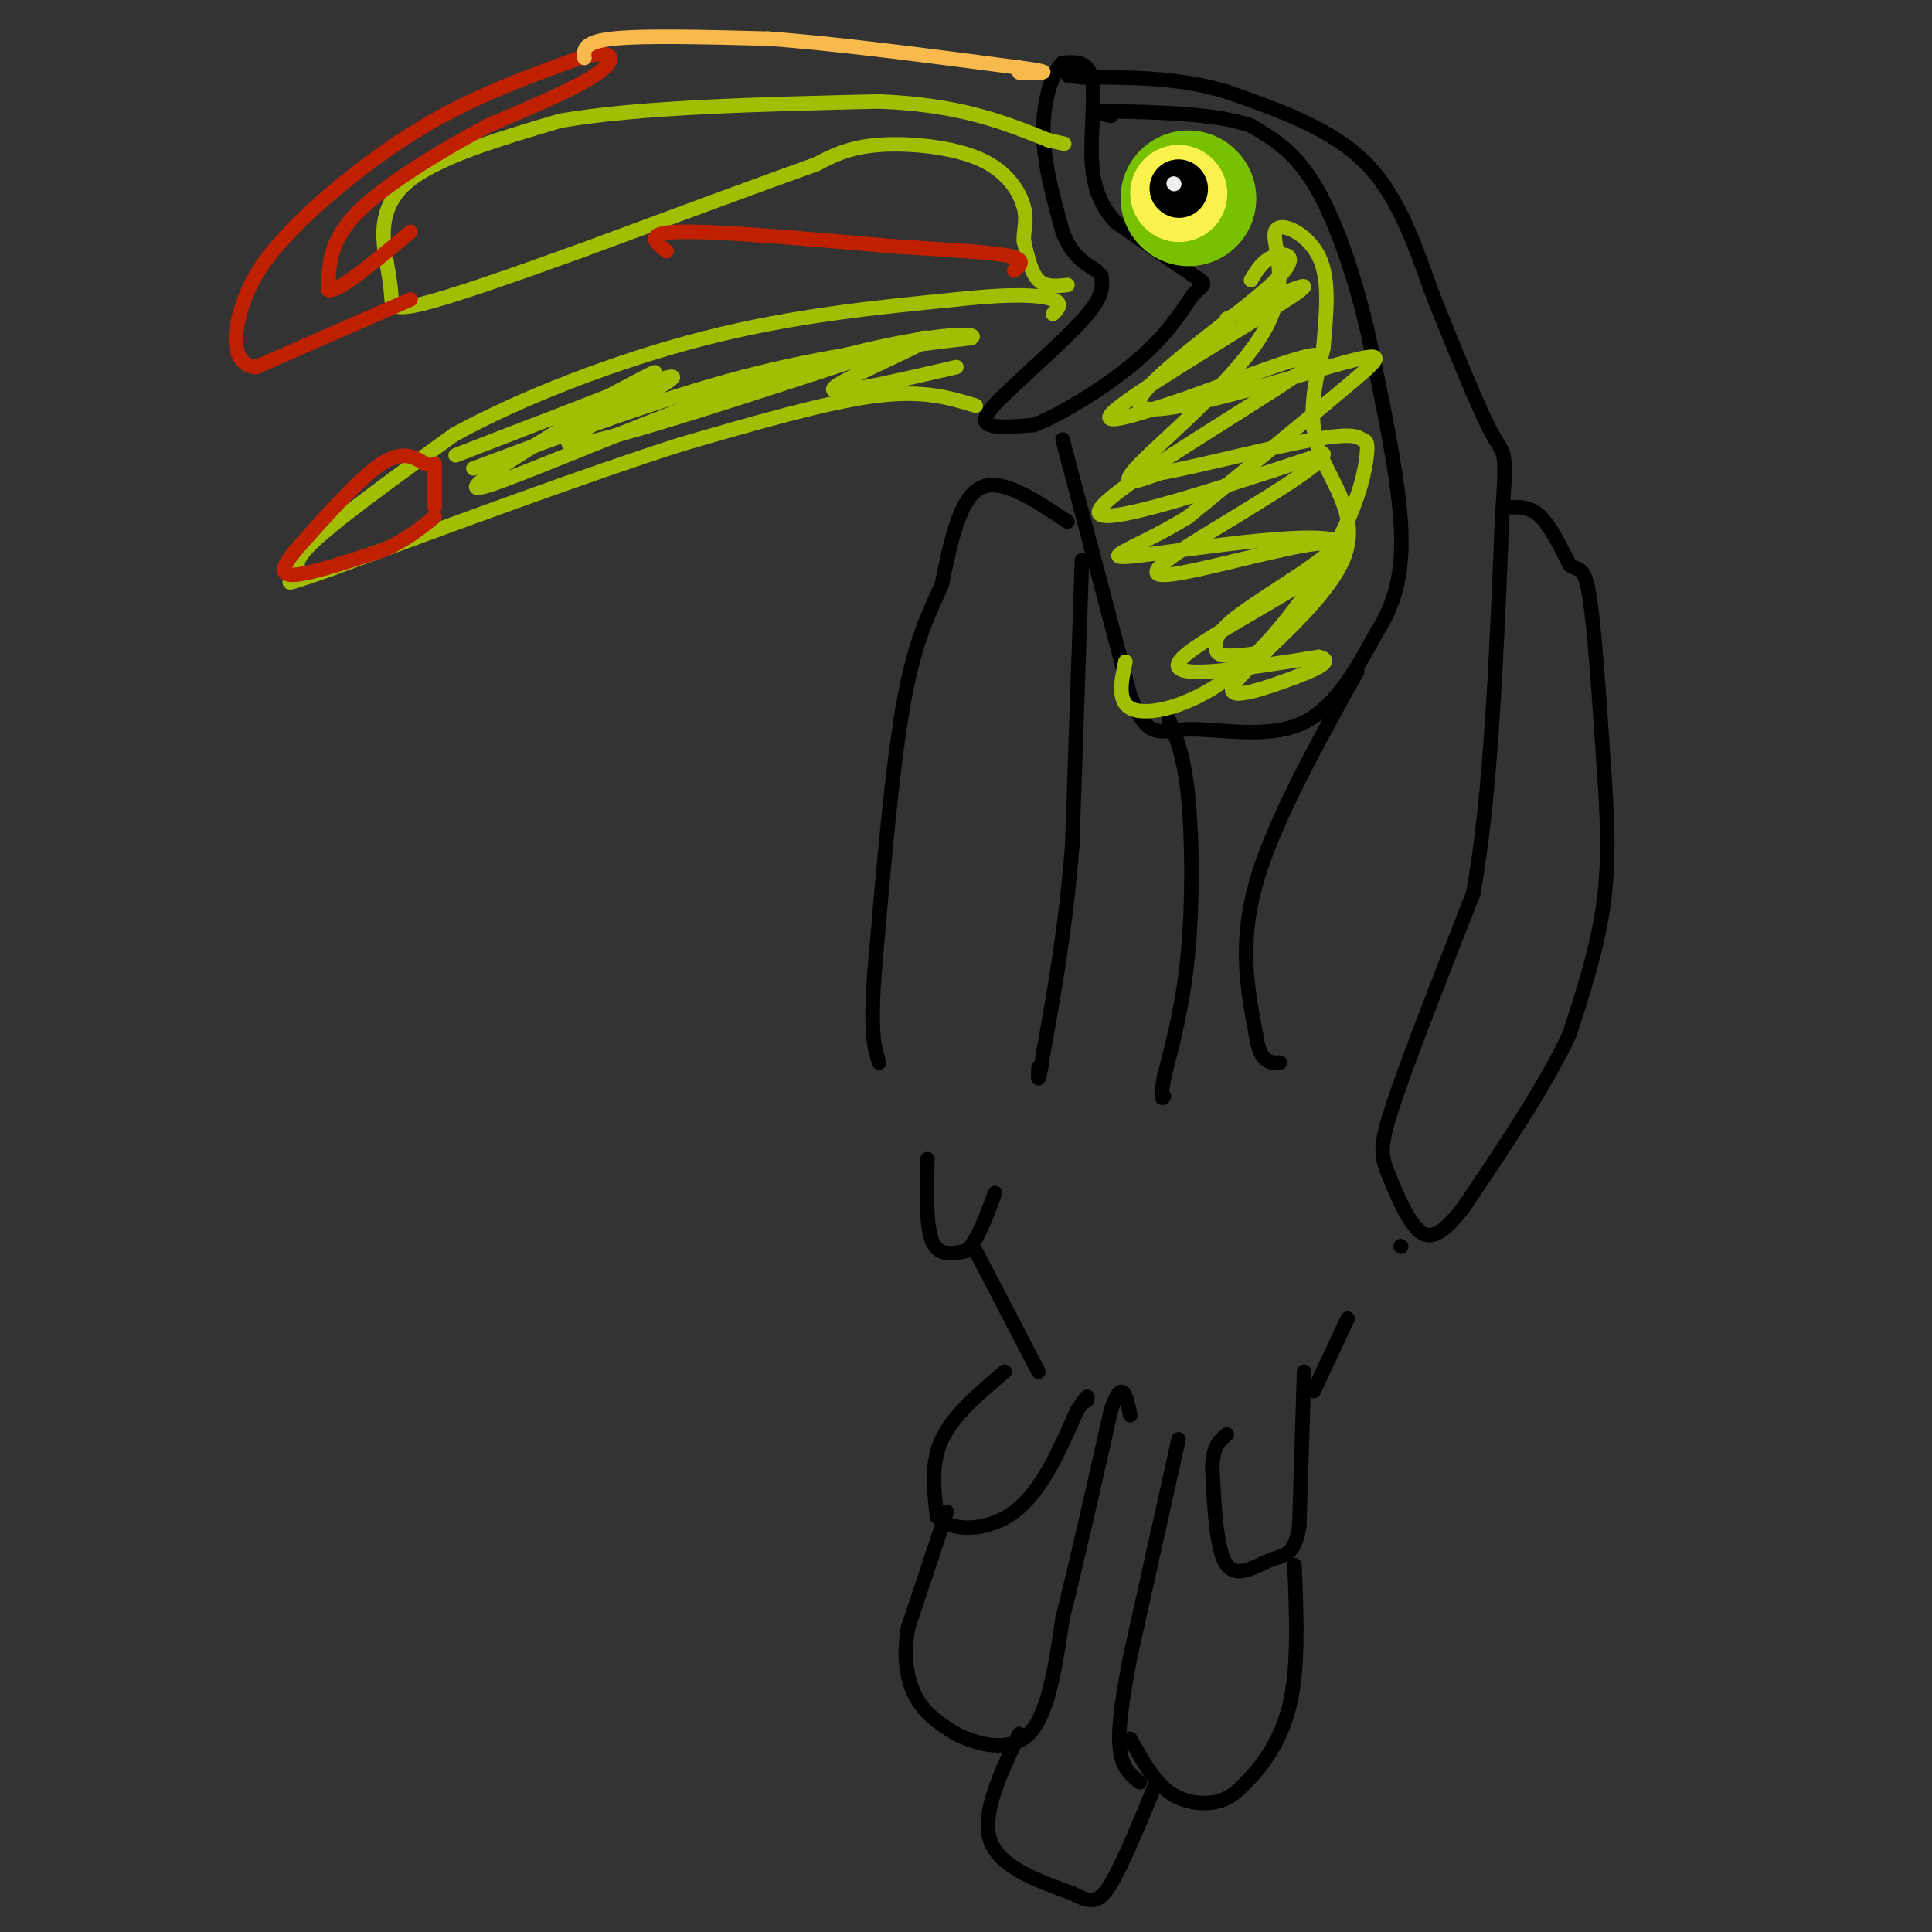 <svg viewBox='0 0 400 400' version='1.1' xmlns='http://www.w3.org/2000/svg' xmlns:xlink='http://www.w3.org/1999/xlink'><rect x="0" y="0" width="400" height="400" fill="#333333" stroke="none"/><g fill='none' stroke='#000000' stroke-width='3' stroke-linecap='round' stroke-linejoin='round'><path d='M208,284c-5.333,4.500 -10.667,9.000 -13,14c-2.333,5.000 -1.667,10.500 -1,16'/><path d='M194,314c2.822,3.200 10.378,3.200 16,-1c5.622,-4.200 9.311,-12.600 13,-21'/><path d='M223,292c2.500,-3.833 2.250,-2.917 2,-2'/><path d='M196,313c0.000,0.000 -8.000,24.000 -8,24'/><path d='M188,337c-1.156,6.756 -0.044,11.644 2,15c2.044,3.356 5.022,5.178 8,7'/><path d='M198,359c4.267,2.156 10.933,4.044 15,0c4.067,-4.044 5.533,-14.022 7,-24'/><path d='M220,335c2.833,-11.167 6.417,-27.083 10,-43'/><path d='M230,292c2.333,-7.000 3.167,-3.000 4,1'/><path d='M244,298c0.000,0.000 -10.000,45.000 -10,45'/><path d='M234,343c-2.178,11.178 -2.622,16.622 -2,20c0.622,3.378 2.311,4.689 4,6'/><path d='M270,284c0.000,0.000 -1.000,32.000 -1,32'/><path d='M269,316c-1.012,6.238 -3.042,5.833 -6,7c-2.958,1.167 -6.845,3.905 -9,1c-2.155,-2.905 -2.577,-11.452 -3,-20'/><path d='M251,304c0.000,-4.500 1.500,-5.750 3,-7'/><path d='M234,360c2.400,4.333 4.800,8.667 8,11c3.200,2.333 7.200,2.667 10,2c2.800,-0.667 4.400,-2.333 6,-4'/><path d='M258,369c2.889,-2.889 7.111,-8.111 9,-16c1.889,-7.889 1.444,-18.444 1,-29'/><path d='M211,359c-3.917,8.250 -7.833,16.500 -6,22c1.833,5.500 9.417,8.250 17,11'/><path d='M222,392c4.022,2.156 5.578,2.044 8,-2c2.422,-4.044 5.711,-12.022 9,-20'/><path d='M313,105c2.000,0.000 4.000,0.000 6,2c2.000,2.000 4.000,6.000 6,10'/><path d='M325,117c1.689,1.333 2.911,-0.333 4,6c1.089,6.333 2.044,20.667 3,35'/><path d='M332,158c0.778,10.689 1.222,19.911 0,29c-1.222,9.089 -4.111,18.044 -7,27'/><path d='M325,214c-4.833,10.500 -13.417,23.250 -22,36'/><path d='M303,250c-5.378,7.022 -7.822,6.578 -10,4c-2.178,-2.578 -4.089,-7.289 -6,-12'/><path d='M287,242c-1.200,-3.333 -1.200,-5.667 2,-15c3.200,-9.333 9.600,-25.667 16,-42'/><path d='M305,185c3.667,-20.000 4.833,-49.000 6,-78'/><path d='M311,107c1.022,-14.667 0.578,-12.333 -2,-17c-2.578,-4.667 -7.289,-16.333 -12,-28'/><path d='M297,62c-3.689,-9.911 -6.911,-20.689 -14,-28c-7.089,-7.311 -18.044,-11.156 -29,-15'/><path d='M254,19c-9.833,-3.000 -19.917,-3.000 -30,-3'/><path d='M224,16c-5.000,-0.500 -2.500,-0.250 0,0'/><path d='M224,116c0.000,0.000 -2.000,59.000 -2,59'/><path d='M222,175c-1.333,17.000 -3.667,30.000 -6,43'/><path d='M216,218c-1.167,7.667 -1.083,5.333 -1,3'/><path d='M221,108c-6.833,-4.583 -13.667,-9.167 -18,-7c-4.333,2.167 -6.167,11.083 -8,20'/><path d='M195,121c-2.756,6.178 -5.644,11.622 -8,25c-2.356,13.378 -4.178,34.689 -6,56'/><path d='M181,202c-0.833,12.333 0.083,15.167 1,18'/><path d='M192,240c-0.167,6.917 -0.333,13.833 1,17c1.333,3.167 4.167,2.583 7,2'/><path d='M200,259c2.167,-1.667 4.083,-6.833 6,-12'/><path d='M202,259c0.000,0.000 13.000,25.000 13,25'/><path d='M279,273c0.000,0.000 -7.000,15.000 -7,15'/><path d='M290,258c0.000,0.000 0.100,0.100 0.1,0.1'/><path d='M242,149c1.578,3.778 3.156,7.556 4,16c0.844,8.444 0.956,21.556 0,32c-0.956,10.444 -2.978,18.222 -5,26'/><path d='M241,223c-0.833,5.000 -0.417,4.500 0,4'/><path d='M281,139c-8.750,15.750 -17.500,31.500 -21,44c-3.500,12.500 -1.750,21.750 0,31'/><path d='M260,214c0.833,6.167 2.917,6.083 5,6'/><path d='M220,91c0.000,0.000 14.000,53.000 14,53'/><path d='M234,144c3.702,9.619 5.958,7.167 12,7c6.042,-0.167 15.869,1.952 23,-1c7.131,-2.952 11.565,-10.976 16,-19'/><path d='M285,131c3.911,-6.289 5.689,-12.511 5,-23c-0.689,-10.489 -3.844,-25.244 -7,-40'/><path d='M283,68c-2.956,-12.356 -6.844,-23.244 -11,-30c-4.156,-6.756 -8.578,-9.378 -13,-12'/><path d='M259,26c-7.167,-2.500 -18.583,-2.750 -30,-3'/><path d='M229,23c-4.833,-0.333 -1.917,0.333 1,1'/><path d='M228,57c0.250,1.833 0.500,3.667 -2,7c-2.500,3.333 -7.750,8.167 -13,13'/><path d='M213,77c-4.467,4.200 -9.133,8.200 -9,10c0.133,1.800 5.067,1.400 10,1'/><path d='M214,88c5.689,-2.111 14.911,-7.889 21,-13c6.089,-5.111 9.044,-9.556 12,-14'/><path d='M247,61c2.578,-2.578 3.022,-2.022 0,-4c-3.022,-1.978 -9.511,-6.489 -16,-11'/><path d='M231,46c-3.679,-3.952 -4.875,-8.333 -5,-14c-0.125,-5.667 0.821,-12.619 0,-16c-0.821,-3.381 -3.411,-3.190 -6,-3'/><path d='M220,13c-2.000,1.711 -4.000,7.489 -4,14c-0.000,6.511 2.000,13.756 4,21'/><path d='M220,48c1.833,4.833 4.417,6.417 7,8'/></g>
<g fill='none' stroke='#78C101' stroke-width='28' stroke-linecap='round' stroke-linejoin='round'><path d='M246,41c0.000,0.000 0.100,0.100 0.1,0.1'/></g>
<g fill='none' stroke='#F9F24D' stroke-width='20' stroke-linecap='round' stroke-linejoin='round'><path d='M244,40c0.000,0.000 0.100,0.100 0.1,0.1'/></g>
<g fill='none' stroke='#000000' stroke-width='12' stroke-linecap='round' stroke-linejoin='round'><path d='M244,39c0.000,0.000 0.100,0.100 0.1,0.1'/></g>
<g fill='none' stroke='#EEEEEE' stroke-width='3' stroke-linecap='round' stroke-linejoin='round'><path d='M243,38c0.000,0.000 0.100,0.100 0.1,0.1'/></g>
<g fill='none' stroke='#A1BE02' stroke-width='3' stroke-linecap='round' stroke-linejoin='round'><path d='M202,84c-5.417,-1.667 -10.833,-3.333 -21,-2c-10.167,1.333 -25.083,5.667 -40,10'/><path d='M141,92c-18.833,6.000 -45.917,16.000 -73,26'/><path d='M68,118c-12.417,4.333 -6.958,2.167 -6,1c0.958,-1.167 -2.583,-1.333 2,-6c4.583,-4.667 17.292,-13.833 30,-23'/><path d='M94,90c13.911,-7.667 33.689,-15.333 52,-20c18.311,-4.667 35.156,-6.333 52,-8'/><path d='M198,62c12.533,-1.378 17.867,-0.822 20,0c2.133,0.822 1.067,1.911 0,3'/><path d='M221,59c-2.250,0.250 -4.500,0.500 -6,-1c-1.500,-1.500 -2.250,-4.750 -3,-8'/><path d='M212,50c-0.212,-2.278 0.758,-3.971 0,-7c-0.758,-3.029 -3.242,-7.392 -9,-10c-5.758,-2.608 -14.788,-3.459 -21,-3c-6.212,0.459 -9.606,2.230 -13,4'/><path d='M169,34c-10.333,3.667 -29.667,10.833 -49,18'/><path d='M120,52c-14.702,5.310 -26.958,9.583 -33,11c-6.042,1.417 -5.869,-0.024 -6,-2c-0.131,-1.976 -0.565,-4.488 -1,-7'/><path d='M80,54c-0.689,-4.067 -1.911,-10.733 4,-16c5.911,-5.267 18.956,-9.133 32,-13'/><path d='M116,25c16.333,-2.833 41.167,-3.417 66,-4'/><path d='M182,21c16.833,0.667 25.917,4.333 35,8'/><path d='M217,29c5.833,1.333 2.917,0.667 0,0'/></g>
<g fill='none' stroke='#BF2001' stroke-width='3' stroke-linecap='round' stroke-linejoin='round'><path d='M90,96c0.000,0.000 0.000,9.000 0,9'/><path d='M88,96c-2.333,-1.417 -4.667,-2.833 -9,0c-4.333,2.833 -10.667,9.917 -17,17'/><path d='M62,113c-3.667,4.200 -4.333,6.200 -1,6c3.333,-0.200 10.667,-2.600 18,-5'/><path d='M79,114c4.833,-2.000 7.917,-4.500 11,-7'/><path d='M85,62c0.000,0.000 -32.000,14.000 -32,14'/><path d='M53,76c-5.867,-0.533 -4.533,-8.867 -2,-15c2.533,-6.133 6.267,-10.067 10,-14'/><path d='M61,47c6.133,-6.222 16.467,-14.778 27,-21c10.533,-6.222 21.267,-10.111 32,-14'/><path d='M120,12c6.889,-2.000 8.111,0.000 4,3c-4.111,3.000 -13.556,7.000 -23,11'/><path d='M101,26c-9.311,5.000 -21.089,12.000 -27,18c-5.911,6.000 -5.956,11.000 -6,16'/><path d='M68,60c1.833,0.667 9.417,-5.667 17,-12'/><path d='M138,52c-2.417,-1.917 -4.833,-3.833 3,-4c7.833,-0.167 25.917,1.417 44,3'/><path d='M185,51c12.133,0.778 20.467,1.222 24,2c3.533,0.778 2.267,1.889 1,3'/></g>
<g fill='none' stroke='#F8BA4D' stroke-width='3' stroke-linecap='round' stroke-linejoin='round'><path d='M121,12c-0.167,-1.667 -0.333,-3.333 6,-4c6.333,-0.667 19.167,-0.333 32,0'/><path d='M159,8c14.000,1.000 33.000,3.500 52,6'/><path d='M211,14c8.667,1.167 4.333,1.083 0,1'/></g>
<g fill='none' stroke='#A1BE02' stroke-width='3' stroke-linecap='round' stroke-linejoin='round'><path d='M254,66c10.178,-4.689 20.356,-9.378 14,-5c-6.356,4.378 -29.244,17.822 -36,23c-6.756,5.178 2.622,2.089 12,-1'/><path d='M244,83c11.357,-3.881 33.750,-13.083 28,-8c-5.750,5.083 -39.643,24.452 -44,30c-4.357,5.548 20.821,-2.726 46,-11'/><path d='M274,94c0.015,2.815 -22.946,15.354 -31,21c-8.054,5.646 -1.200,4.400 9,2c10.200,-2.400 23.746,-5.954 24,-4c0.254,1.954 -12.785,9.415 -19,14c-6.215,4.585 -5.608,6.292 -5,8'/><path d='M252,135c0.833,1.333 5.417,0.667 10,0'/><path d='M98,97c19.417,-7.250 38.833,-14.500 56,-19c17.167,-4.500 32.083,-6.250 47,-8'/><path d='M201,70c3.070,-1.448 -12.754,-1.069 -38,7c-25.246,8.069 -59.912,23.826 -64,24c-4.088,0.174 22.404,-15.236 32,-21c9.596,-5.764 2.298,-1.882 -5,2'/><path d='M126,82c-11.029,4.290 -36.100,14.016 -31,12c5.100,-2.016 40.373,-15.774 44,-16c3.627,-0.226 -24.392,13.078 -21,14c3.392,0.922 38.196,-10.539 73,-22'/><path d='M191,70c6.244,-1.022 -14.644,7.422 -18,10c-3.356,2.578 10.822,-0.711 25,-4'/><path d='M259,58c1.259,-2.118 2.519,-4.237 5,-5c2.481,-0.763 6.184,-0.171 -2,7c-8.184,7.171 -28.256,20.922 -26,24c2.256,3.078 26.838,-4.518 39,-8c12.162,-3.482 11.903,-2.852 5,3c-6.903,5.852 -20.452,16.926 -34,28'/><path d='M246,107c-10.686,6.632 -20.400,9.211 -10,8c10.400,-1.211 40.915,-6.211 42,-2c1.085,4.211 -27.262,17.632 -33,23c-5.738,5.368 11.131,2.684 28,0'/><path d='M273,136c3.732,0.807 -0.936,2.824 -7,5c-6.064,2.176 -13.522,4.511 -10,0c3.522,-4.511 18.025,-15.868 22,-25c3.975,-9.132 -2.579,-16.038 -5,-23c-2.421,-6.962 -0.711,-13.981 1,-21'/><path d='M274,72c0.556,-7.042 1.447,-14.147 -1,-19c-2.447,-4.853 -8.233,-7.456 -9,-5c-0.767,2.456 3.486,9.969 -2,20c-5.486,10.031 -20.710,22.580 -26,28c-5.290,5.420 -0.645,3.710 4,2'/><path d='M240,98c7.284,-1.277 23.494,-5.471 32,-7c8.506,-1.529 9.307,-0.395 10,0c0.693,0.395 1.277,0.051 1,3c-0.277,2.949 -1.414,9.193 -6,18c-4.586,8.807 -12.619,20.179 -21,27c-8.381,6.821 -17.109,9.092 -21,8c-3.891,-1.092 -2.946,-5.546 -2,-10'/></g>
</svg>